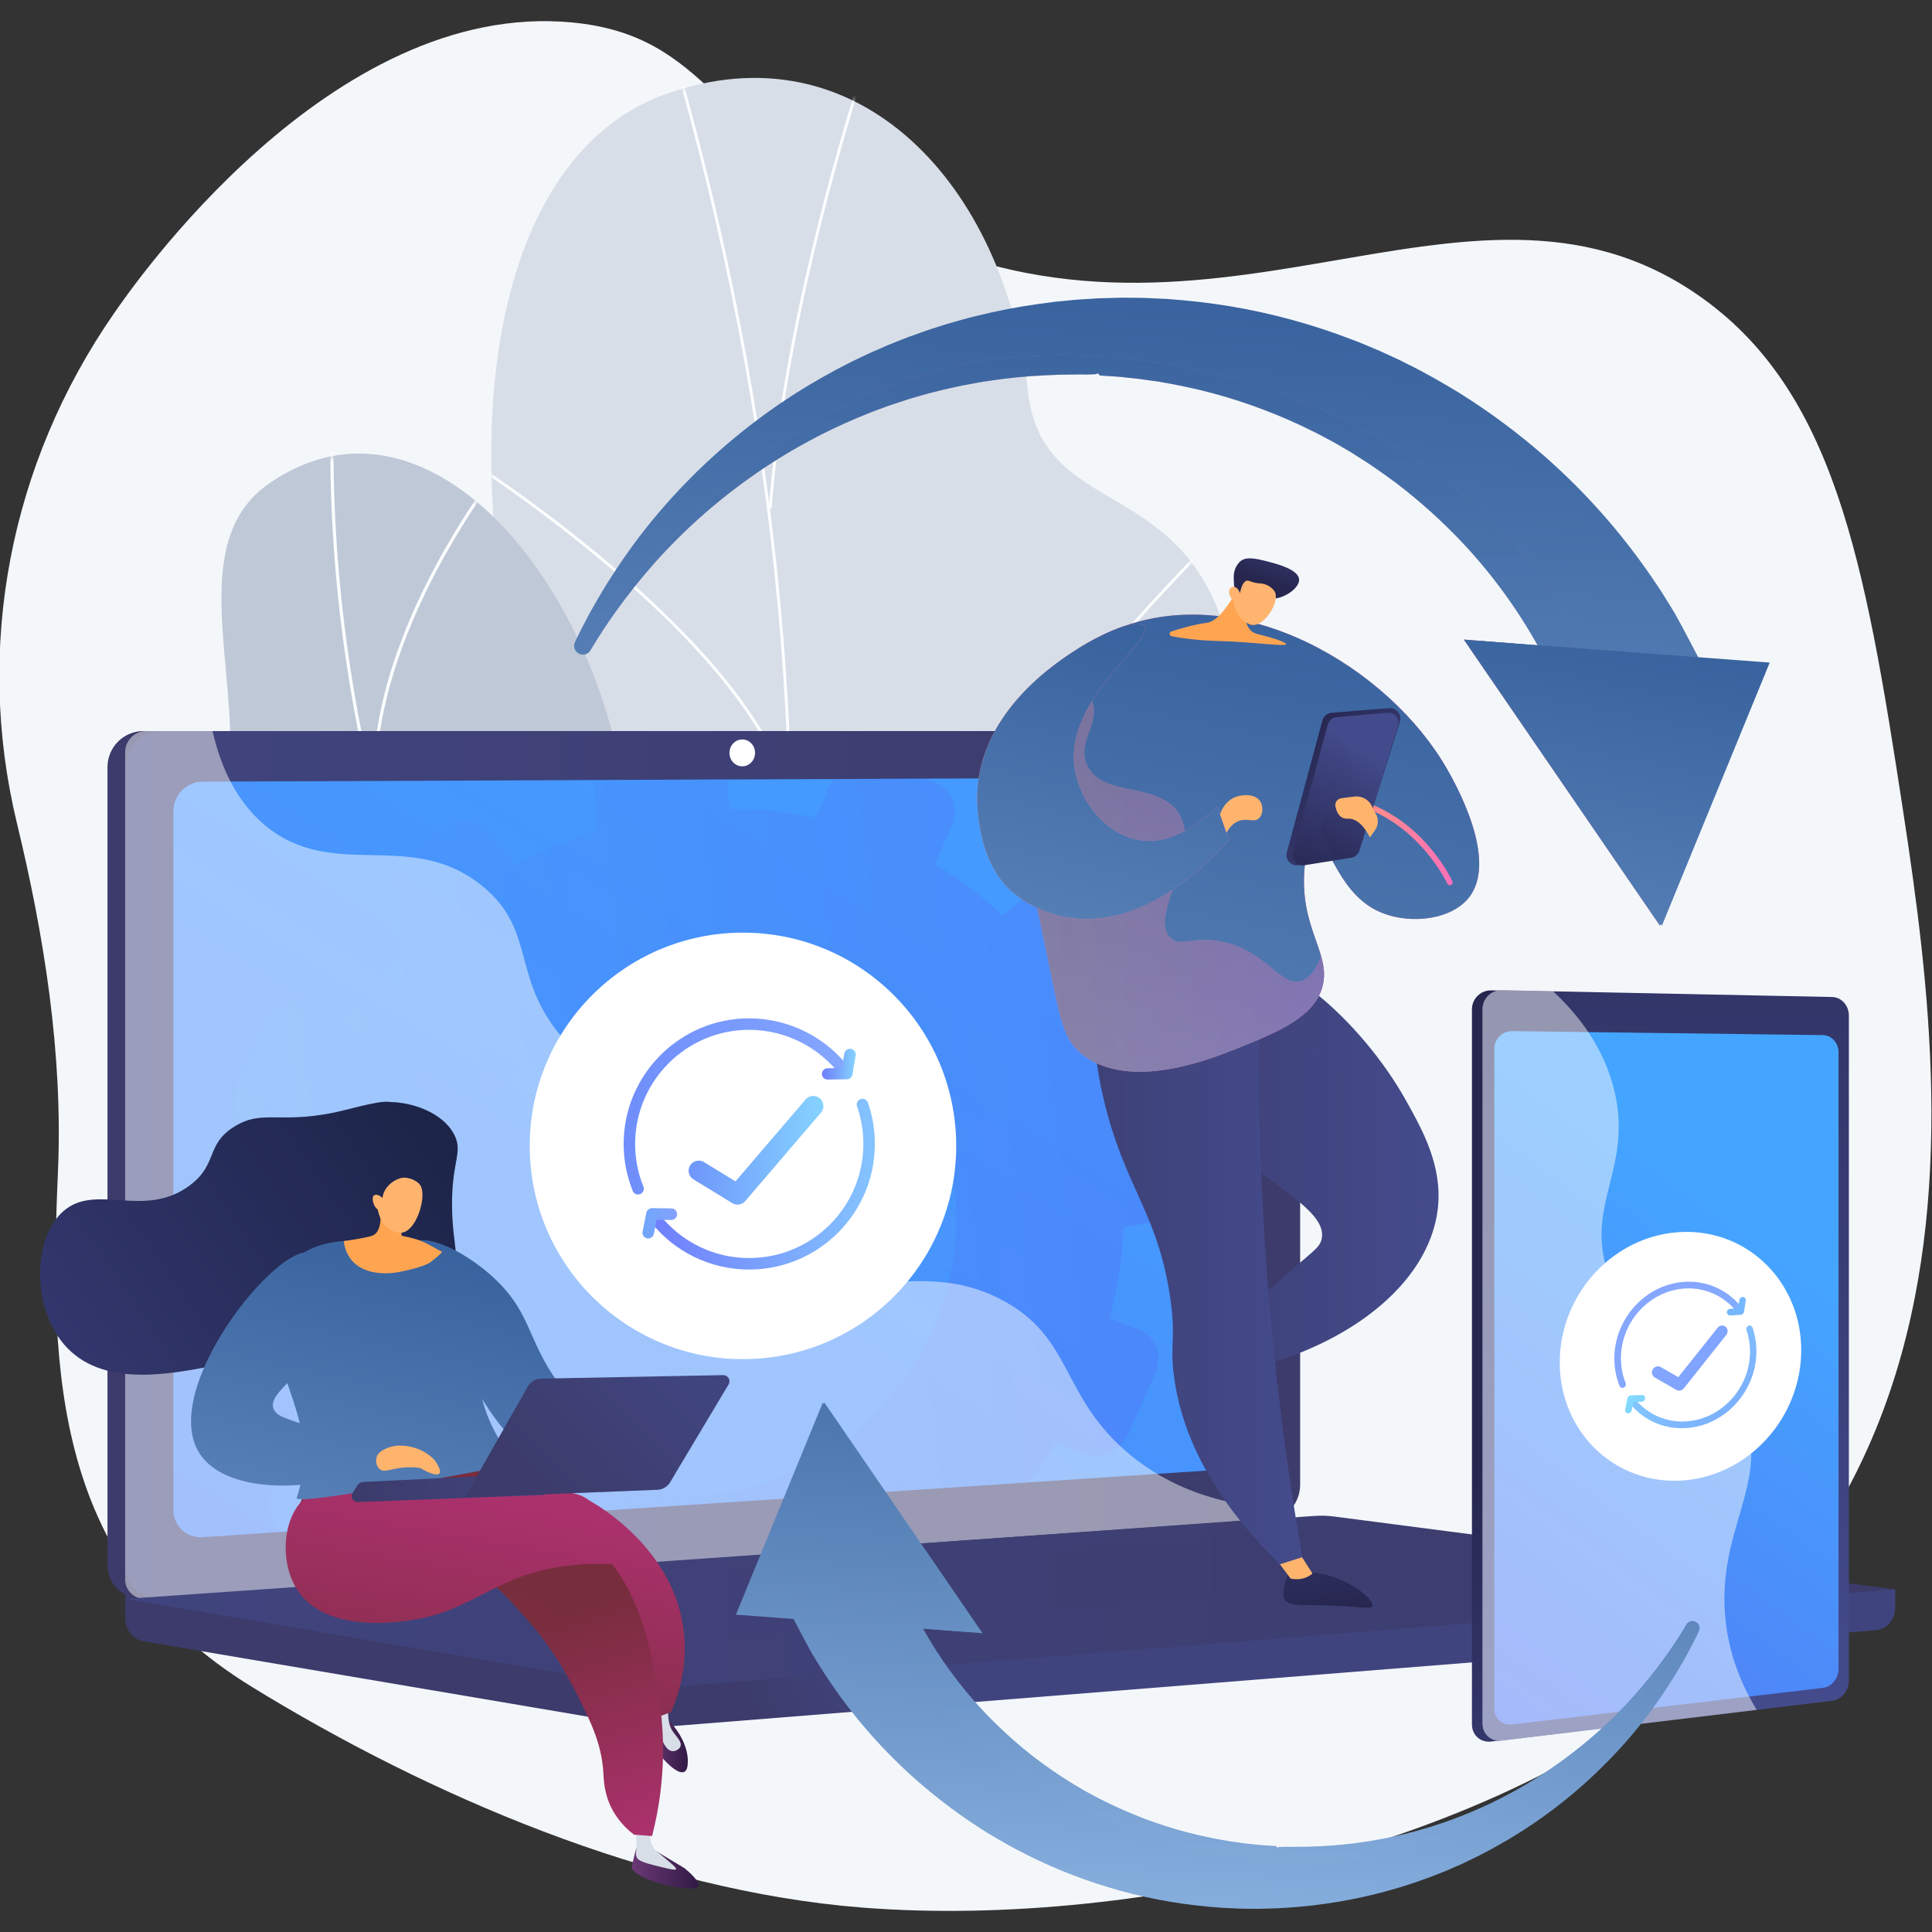 <svg width="358" height="358" viewBox="0 0 358 358" fill="none" xmlns="http://www.w3.org/2000/svg">
<rect x="0" y="0" width="358" height="358" fill="#333333" stroke="none"/>
<g clip-path="url(#clip0_858_11211)">
<path d="M352.625 150.134C345.568 103.939 339.902 72.014 314.417 54.52C271.43 25.012 223.42 72.914 162.527 40.771C132.546 24.945 131.422 6.596 106.03 4.165C61.105 -0.149 24.316 53.464 21.127 58.066C1.755 85.997 -4.714 120.06 3.137 152.535C8.238 173.628 11.685 195.458 10.739 217.132C9.092 254.854 10.043 290.065 46.648 312.564C79.335 332.652 120.472 350.366 159.717 353.469C186.387 355.579 216.297 352.166 242.007 345.223C373.004 309.831 362.329 213.65 352.625 150.134Z" fill="#F4F7FA"/>
<path d="M103.087 265.182C99.476 269.513 93.465 275.223 86.881 281.904L175.519 308.938C169.615 279.776 159.761 248.59 188.474 203.929C201.945 182.972 234.644 147.508 227.73 119.451C219.852 87.486 193.156 96.67 190.462 72.444C186.244 34.58 159.173 4.536 123.15 17.504C87.593 30.303 78.701 95.641 110.998 173.563C127.839 232.091 121.944 242.568 103.087 265.182Z" fill="#D8DEE8"/>
<mask id="mask0_858_11211" style="mask-type:luminance" maskUnits="userSpaceOnUse" x="86" y="14" width="143" height="295">
<path d="M103.087 265.182C99.476 269.513 93.465 275.223 86.881 281.904L175.519 308.938C169.615 279.776 159.761 248.59 188.474 203.929C201.945 182.972 234.644 147.508 227.73 119.451C219.852 87.486 193.156 96.67 190.462 72.444C186.244 34.58 159.173 4.536 123.15 17.504C87.593 30.303 78.701 95.641 110.998 173.563C127.839 232.091 121.944 242.568 103.087 265.182Z" fill="white"/>
</mask>
<g mask="url(#mask0_858_11211)">
<g style="mix-blend-mode:soft-light">
<path d="M134.271 290.746C136.752 278.941 138.494 267.681 140.338 255.759L140.954 251.784C141.488 245.989 142.172 240.289 142.83 234.776C144.331 222.329 145.735 210.573 145.545 197.833C145.617 197.101 145.72 196.396 145.832 195.649C146.226 192.983 146.635 190.226 145.493 187.354L145.474 187.239C149.321 120.603 139.487 52.057 116.246 -16.493L116.755 -16.666C140.016 51.93 149.856 120.526 146.019 187.212C147.189 190.198 146.753 193.135 146.369 195.728C146.259 196.469 146.156 197.168 146.088 197.854C146.279 210.599 144.866 222.374 143.371 234.839C142.709 240.341 142.025 246.043 141.495 251.847L140.877 255.837C139.032 267.766 137.289 279.034 134.804 290.854L134.271 290.746Z" fill="#FCFDFE"/>
<path d="M142.598 232.41C146.782 201.26 168.827 166.878 186.583 143.518C205.813 118.222 224.294 100.046 224.476 99.872L224.851 100.256C224.667 100.437 206.209 118.589 187.003 143.856C169.287 167.161 147.295 201.456 143.127 232.489L142.598 232.41Z" fill="#FCFDFE"/>
<path d="M142.449 94.215C145.047 60.911 155.486 26.557 158.916 15.275C159.571 13.116 160.005 11.69 160.042 11.398L160.576 11.462C160.538 11.781 160.2 12.907 159.432 15.425C156.006 26.698 145.581 61.005 142.987 94.25L142.449 94.215Z" fill="#FCFDFE"/>
<path d="M146.213 148.684C139.46 118.612 85.225 84.547 84.684 84.207L84.968 83.75C85.516 84.091 139.935 118.277 146.747 148.565L146.213 148.684Z" fill="#FCFDFE"/>
</g>
</g>
<path d="M116.366 169.036C111.674 214.146 135.125 201.82 154.642 208.588C173.888 244.724 172.47 276.017 134.839 298.823L97.037 288.608C82.84 286.292 66.597 279.988 69.745 261.095C73.304 239.723 79.97 226.659 56.931 213.292C33.892 199.924 25.702 179.45 38.066 158.679C51.072 136.82 30.427 102.931 49.94 89.535C83.942 66.195 121.251 122.062 116.366 169.036Z" fill="#BFC8D6"/>
<mask id="mask1_858_11211" style="mask-type:luminance" maskUnits="userSpaceOnUse" x="32" y="84" width="135" height="215">
<path d="M116.366 169.036C111.674 214.146 135.125 201.82 154.642 208.588C173.888 244.724 172.47 276.017 134.839 298.823L97.037 288.608C82.84 286.292 66.597 279.988 69.745 261.095C73.304 239.723 79.97 226.659 56.931 213.292C33.892 199.924 25.702 179.45 38.066 158.679C51.072 136.82 30.427 102.931 49.94 89.535C83.942 66.195 121.251 122.062 116.366 169.036Z" fill="white"/>
</mask>
<g mask="url(#mask1_858_11211)">
<g style="mix-blend-mode:soft-light">
<path d="M116.574 250.761C102.531 231.296 90.901 210.199 81.939 187.933C72.905 165.485 66.735 142.196 63.6 118.713C61.808 105.318 61.018 91.808 61.239 78.295L61.826 78.305C61.605 91.788 62.393 105.27 64.182 118.636C67.309 142.07 73.467 165.311 82.484 187.716C91.427 209.937 103.034 230.992 117.049 250.418L116.574 250.761Z" fill="#FCFDFE"/>
<path d="M72.302 270.706L72.098 270.156C79.665 267.344 88.422 265.484 98.125 264.623C102.629 264.216 107.155 264.121 111.672 264.338L111.643 264.923C107.153 264.707 102.654 264.802 98.178 265.207C88.526 266.063 79.826 267.919 72.302 270.706Z" fill="#FCFDFE"/>
<path d="M87.94 201.655C70.306 180.137 27.813 176.993 27.387 176.967L27.427 176.383C27.857 176.414 70.594 179.569 88.393 201.284L87.94 201.655Z" fill="#FCFDFE"/>
<path d="M69.257 148.666C66.864 117.321 93.944 84.558 94.218 84.231L94.667 84.607C94.394 84.933 67.466 117.516 69.841 148.621L69.257 148.666Z" fill="#FCFDFE"/>
</g>
</g>
<path d="M351.186 294.51L23.193 291.805V299.792C23.193 301.961 24.624 303.804 26.561 304.132L119.307 319.862C120.406 320.049 121.524 320.098 122.635 320.01L347.62 302.076C349.628 301.916 351.184 300.066 351.184 297.839L351.186 294.51Z" fill="url(#paint0_linear_858_11211)"/>
<path d="M232.159 281.56L26.585 296.172C22.907 296.433 19.916 293.656 19.916 289.965V142.144C19.915 140.374 20.617 138.676 21.868 137.423C23.119 136.17 24.815 135.465 26.585 135.463H232.159C235.19 135.463 237.64 138.167 237.64 141.502V275.131C237.64 278.466 235.19 281.344 232.159 281.56Z" fill="url(#paint1_linear_858_11211)"/>
<path d="M235.436 281.56L29.863 296.172C26.185 296.433 23.193 293.656 23.193 289.965V142.144C23.193 140.374 23.895 138.676 25.145 137.423C26.396 136.17 28.093 135.465 29.863 135.463H235.436C238.468 135.463 240.918 138.167 240.918 141.502V275.131C240.918 278.466 238.468 281.344 235.436 281.56Z" fill="url(#paint2_linear_858_11211)"/>
<path d="M233.555 148.994V266.871C233.555 269.613 231.534 271.971 229.031 272.14L190.728 274.677L52.104 283.869L37.556 284.833C34.565 285.03 32.131 282.748 32.131 279.737V150.318C32.13 148.874 32.699 147.488 33.715 146.462C34.731 145.436 36.112 144.854 37.556 144.842L110.116 144.541L134.712 144.438L154.304 144.358L171.535 144.285L229.026 144.045C231.534 144.037 233.555 146.251 233.555 148.994Z" fill="url(#paint3_linear_858_11211)"/>
<g style="mix-blend-mode:multiply" opacity="0.3">
<path d="M214.435 226.345C217.842 225.768 220.356 222.526 220.052 219.099L219.015 207.418C218.71 203.99 215.704 201.665 212.297 202.237L205.724 203.326C204.341 198.12 202.386 193.082 199.895 188.305L205.491 183.918C208.294 181.721 208.97 177.758 207.001 175.063L200.284 165.876C198.31 163.177 194.431 162.764 191.619 164.963L185.728 169.562C181.923 165.968 177.733 162.804 173.233 160.13L176.352 153.148C177.805 149.897 176.447 146.244 173.317 144.994L171.54 144.285L154.309 144.358L151.102 151.511C145.875 150.412 140.546 149.867 135.204 149.885L134.72 144.429L110.125 144.533C110.043 145.043 110.025 145.561 110.072 146.075L110.753 153.752C105.444 155.441 100.313 157.648 95.436 160.342L91.004 154.363C88.983 151.629 85.001 151.209 82.125 153.426L72.273 160.991C69.379 163.212 68.673 167.244 70.704 169.978L75.052 175.843C71.043 179.929 67.434 184.389 64.274 189.162L57.553 186.543C54.338 185.293 50.515 186.956 49.014 190.266L43.894 201.56C42.393 204.878 43.781 208.578 47.008 209.823L53.43 212.309C51.795 217.779 50.732 223.403 50.258 229.091L43.437 230.217C39.891 230.806 37.264 234.12 37.576 237.619L38.633 249.554C38.945 253.055 42.072 255.402 45.618 254.806L52.06 253.722C53.34 259.173 55.238 264.459 57.717 269.48L52.649 273.439C49.738 275.709 49.03 279.761 51.071 282.487L52.104 283.863L190.728 274.671C192.517 272.314 194.187 269.869 195.73 267.345L200.883 269.338C203.997 270.54 207.688 268.867 209.137 265.595L214.053 254.465C215.493 251.202 214.145 247.575 211.039 246.366L205.622 244.252C207.079 238.737 207.955 233.084 208.236 227.387L214.435 226.345ZM134.073 276.723C107.81 281.267 84.515 263.692 82.185 237.443C79.855 211.194 99.4 186.452 125.685 182.197C151.815 177.969 174.75 195.608 177.052 221.57C179.355 247.533 160.178 272.211 134.073 276.723Z" fill="url(#paint4_linear_858_11211)"/>
</g>
<path d="M139.911 139.506C139.911 140.882 138.853 141.996 137.546 142C136.239 142.004 135.17 140.892 135.17 139.515C135.17 138.138 136.232 137.021 137.546 137.021C138.86 137.021 139.911 138.133 139.911 139.506Z" fill="white"/>
<g style="mix-blend-mode:soft-light" opacity="0.48">
<path d="M185.906 241.017C170.058 232.44 157.597 243.308 145.571 232.585C138.28 226.082 141.86 221.237 132.888 211.521C122.952 200.766 116.482 204.379 106.5 194.694C93.869 182.449 100.188 172.922 89.311 164.131C76.118 153.465 61.888 163.338 49.328 153.109C43.911 148.697 40.938 142.284 39.386 135.463H27.094C26.057 135.466 25.063 135.88 24.331 136.616C23.6 137.351 23.19 138.346 23.192 139.384V292.614C23.183 293.117 23.28 293.617 23.477 294.08C23.673 294.543 23.965 294.96 24.333 295.303C24.701 295.647 25.136 295.909 25.612 296.073C26.088 296.238 26.593 296.3 27.094 296.257L236.608 281.299C237.636 281.225 238.548 280.621 239.133 279.745C223.796 279.184 214.371 274.013 208.351 268.666C196.569 258.207 198.612 247.894 185.906 241.017Z" fill="white"/>
</g>
<path d="M243.63 280.898L23.193 296.28L119.307 312.581C120.406 312.767 121.524 312.817 122.635 312.728L351.186 294.511L247.136 281.004C245.974 280.852 244.799 280.817 243.63 280.898Z" fill="url(#paint5_linear_858_11211)"/>
<path style="mix-blend-mode:multiply" opacity="0.3" d="M55.359 296.665L238.88 283.669L295.677 290.982L113.738 304.875L55.359 296.665Z" fill="url(#paint6_linear_858_11211)"/>
<path d="M137.672 251.848C159.495 251.848 177.187 234.157 177.187 212.334C177.187 190.51 159.495 172.819 137.672 172.819C115.849 172.819 98.158 190.51 98.158 212.334C98.158 234.157 115.849 251.848 137.672 251.848Z" fill="white"/>
<path d="M118.235 221.344C118.023 221.344 117.815 221.28 117.639 221.162C117.463 221.043 117.326 220.874 117.247 220.677C116.129 217.91 115.557 214.953 115.563 211.969C115.563 199.135 126.004 188.695 138.836 188.695C142.48 188.704 146.072 189.564 149.324 191.206C152.577 192.849 155.401 195.229 157.57 198.156C157.653 198.269 157.713 198.396 157.747 198.532C157.781 198.668 157.787 198.809 157.767 198.947C157.746 199.085 157.698 199.218 157.626 199.338C157.553 199.458 157.458 199.562 157.346 199.645C157.233 199.728 157.106 199.788 156.97 199.822C156.834 199.855 156.693 199.862 156.555 199.841C156.417 199.82 156.284 199.772 156.164 199.7C156.044 199.628 155.94 199.533 155.857 199.421C153.886 196.761 151.32 194.598 148.365 193.106C145.41 191.614 142.147 190.833 138.836 190.825C127.178 190.825 117.692 200.31 117.692 211.969C117.688 214.68 118.207 217.366 119.222 219.88C119.287 220.042 119.311 220.217 119.293 220.39C119.275 220.563 119.214 220.729 119.117 220.874C119.019 221.018 118.888 221.137 118.734 221.218C118.581 221.3 118.409 221.343 118.235 221.344Z" fill="url(#paint7_linear_858_11211)"/>
<path d="M153.362 200.041C153.224 200.042 153.088 200.016 152.96 199.965C152.832 199.914 152.716 199.838 152.618 199.742C152.519 199.645 152.441 199.531 152.387 199.404C152.333 199.277 152.304 199.141 152.303 199.004C152.301 198.866 152.327 198.73 152.378 198.602C152.43 198.474 152.506 198.358 152.602 198.26C152.698 198.161 152.813 198.083 152.939 198.029C153.066 197.975 153.202 197.946 153.34 197.945L156.002 197.893L156.459 195.19C156.514 194.919 156.672 194.68 156.901 194.524C157.129 194.368 157.408 194.307 157.681 194.353C157.953 194.399 158.197 194.549 158.361 194.772C158.524 194.995 158.595 195.272 158.558 195.546L157.956 199.12C157.913 199.362 157.787 199.582 157.6 199.74C157.412 199.898 157.174 199.986 156.929 199.987L153.386 200.041H153.362Z" fill="url(#paint8_linear_858_11211)"/>
<path d="M138.837 235.243C135.306 235.252 131.819 234.454 128.644 232.909C125.469 231.363 122.69 229.112 120.518 226.327C120.351 226.105 120.277 225.825 120.314 225.549C120.35 225.273 120.493 225.021 120.712 224.849C120.931 224.677 121.209 224.598 121.486 224.628C121.763 224.659 122.017 224.796 122.194 225.012C124.167 227.542 126.692 229.588 129.577 230.992C132.461 232.396 135.629 233.122 138.837 233.113C150.497 233.113 159.982 223.629 159.982 211.969C159.985 209.594 159.587 207.236 158.804 204.993C158.72 204.729 158.742 204.442 158.866 204.193C158.99 203.945 159.206 203.755 159.468 203.663C159.73 203.572 160.017 203.586 160.269 203.703C160.521 203.82 160.717 204.031 160.815 204.29C161.677 206.759 162.115 209.355 162.112 211.969C162.117 224.803 151.671 235.243 138.837 235.243Z" fill="url(#paint9_linear_858_11211)"/>
<path d="M120.115 229.488C120.043 229.487 119.972 229.48 119.902 229.466C119.626 229.411 119.383 229.248 119.227 229.013C119.071 228.779 119.014 228.492 119.069 228.216L119.771 224.73C119.819 224.488 119.949 224.27 120.139 224.113C120.33 223.955 120.568 223.868 120.815 223.866H120.826L124.453 223.917C124.73 223.93 124.992 224.049 125.183 224.251C125.374 224.452 125.479 224.72 125.476 224.998C125.473 225.275 125.362 225.541 125.167 225.738C124.971 225.935 124.707 226.049 124.429 226.055L121.686 226.026L121.158 228.636C121.109 228.876 120.978 229.092 120.788 229.247C120.598 229.403 120.36 229.487 120.115 229.488Z" fill="url(#paint10_linear_858_11211)"/>
<path d="M136.671 223.219C136.326 223.219 135.987 223.123 135.692 222.942L128.575 218.579C128.353 218.456 128.157 218.29 128.001 218.09C127.845 217.89 127.731 217.661 127.666 217.416C127.601 217.17 127.587 216.914 127.623 216.663C127.66 216.412 127.747 216.171 127.88 215.955C128.013 215.739 128.188 215.552 128.395 215.405C128.602 215.258 128.836 215.155 129.084 215.102C129.332 215.048 129.589 215.045 129.838 215.094C130.087 215.142 130.323 215.241 130.533 215.383L136.286 218.911L149.222 203.802C149.378 203.601 149.573 203.434 149.795 203.311C150.017 203.187 150.262 203.111 150.515 203.085C150.767 203.059 151.023 203.085 151.265 203.161C151.508 203.237 151.732 203.361 151.925 203.526C152.118 203.691 152.275 203.894 152.388 204.122C152.5 204.35 152.565 204.598 152.578 204.852C152.592 205.105 152.553 205.359 152.466 205.598C152.378 205.836 152.243 206.054 152.069 206.239L138.093 222.563C137.917 222.768 137.699 222.933 137.454 223.046C137.208 223.159 136.942 223.218 136.671 223.219Z" fill="url(#paint11_linear_858_11211)"/>
<path d="M83.703 235.069C85.434 233.944 83.857 230.685 83.764 223.675C83.649 215.087 85.93 213.486 84.098 210.116C81.858 205.995 76.219 204.291 72.481 204.21C71.658 204.193 71.466 203.743 64.561 205.53C52.123 208.751 49.009 205.298 43.438 208.748C38.061 212.081 40.413 215.731 35.184 219.639C26.713 225.975 17.801 219.125 11.752 224.425C6.025 229.438 5.893 242.209 11.916 249.177C18.744 257.079 31.05 254.705 39.304 253.138C41.041 252.809 49.809 250.967 58.938 244.227C63.01 241.218 66.623 237.632 69.664 233.583C70.181 233.001 70.991 232.294 72.057 232.182C73.338 232.044 74.366 232.828 74.862 233.171C77.478 234.974 82.002 236.171 83.703 235.069Z" fill="url(#paint12_linear_858_11211)"/>
<path d="M76.751 230.362C78.975 228.335 86.914 232.238 92.175 237.425C98.356 243.516 97.88 248.455 103.274 256.021C105.955 259.783 110.553 264.846 118.698 269.277L116.97 273.607C113.031 273.843 105.299 273.704 98.085 268.993C93.076 265.722 90.497 261.386 85.546 252.849C80.577 244.281 73.97 232.901 76.751 230.362Z" fill="url(#paint13_linear_858_11211)"/>
<path d="M126.889 346.205L120.692 342.482H117.896C117.896 342.482 116.943 346.029 117.052 346.205C118.302 348.248 124.099 349.801 127.719 349.93C128.321 349.951 129.159 349.954 129.376 349.518C129.743 348.778 128.101 347.231 126.889 346.205Z" fill="url(#paint14_linear_858_11211)"/>
<path d="M120.583 338.417C120.184 340.722 120.688 341.919 121.23 342.597C121.613 343.07 121.952 343.206 124.222 345.167C124.972 345.816 125.347 346.167 125.267 346.345C125.167 346.553 124.506 346.44 123.075 346.094C119.96 345.344 118.394 344.955 118.011 344.206C117.665 343.527 117.971 343.221 117.951 341.371C117.939 340.416 117.785 339.468 117.496 338.558L120.583 338.417Z" fill="#D8DEE8"/>
<path d="M125.062 320.148C125.062 320.148 127.861 323.488 127.406 327.151C126.951 330.814 122.047 325.459 121.364 323.649C120.681 321.84 119.881 319.261 119.881 319.261C119.881 319.261 123.32 317.122 125.062 320.148Z" fill="url(#paint15_linear_858_11211)"/>
<path d="M123.993 314.92C123.993 314.92 123.233 318.812 124.683 320.867C125.404 321.89 126.377 322.757 126.091 323.59C125.899 324.148 125.17 324.548 124.554 324.486C123.373 324.361 122.718 322.554 122.256 321.277C121.575 319.391 121.193 315.354 121.193 315.354L123.993 314.92Z" fill="#D8DEE8"/>
<path d="M121.761 318.202L124.345 317.26C125.688 314.192 127.328 309.154 126.78 303.028C125.372 287.277 110.804 278.929 109.185 278.036C105.216 280.028 101.195 282.837 101.049 286.379C100.866 290.825 106.927 293.176 112.617 299.677C116.035 303.579 119.687 309.394 121.761 318.202Z" fill="url(#paint16_linear_858_11211)"/>
<path d="M120.834 340.219C123.679 329.105 122.952 320.036 122.132 314.813C120.891 306.916 118.368 290.855 107.645 284.866C105.302 283.558 101.955 282.387 97.875 278.75C95.148 276.306 92.826 273.444 90.997 270.271C76.655 266.064 63.427 267.77 57.591 275.46C56.916 276.349 55.227 278.276 54.901 281.119C54.164 287.532 60.466 295.251 67.532 296.866C76.519 298.915 81.732 289.688 89.694 292.757C91.921 293.616 93.809 295.745 97.586 300.001C100.937 303.764 103.801 307.934 106.113 312.412C109.156 318.364 111.463 322.759 111.799 328.454C111.878 329.781 111.924 332.463 113.479 335.354C114.471 337.161 115.839 338.734 117.492 339.966L120.834 340.219Z" fill="url(#paint17_linear_858_11211)"/>
<path style="mix-blend-mode:multiply" opacity="0.3" d="M54.899 281.119C55.225 278.277 56.915 276.349 57.589 275.46C63.425 267.769 76.653 266.064 90.995 270.271C92.824 273.444 95.146 276.306 97.873 278.751C101.953 282.387 105.301 283.558 107.643 284.866C114.191 288.523 117.678 295.935 119.686 302.951C116.707 298.332 114.157 297.104 112.183 297.082C109.358 297.051 108.096 299.466 104.723 299.137C101.117 298.784 100.293 295.804 97.371 295.461C96.495 295.359 95.419 295.494 94.128 296.181C92.402 294.376 91.116 293.305 89.694 292.757C81.733 289.688 76.519 298.915 67.532 296.867C60.464 295.254 54.162 287.532 54.899 281.119Z" fill="url(#paint18_linear_858_11211)"/>
<path d="M113.404 289.836C111.024 289.71 108.637 289.764 106.265 289.999C91.956 291.412 88.006 298.49 76.184 300.217C73.387 300.626 60.927 302.446 55.534 295.245C51.657 290.075 52.248 281.167 56.484 277.663C58.277 276.181 60.053 276.221 71.535 276.326C75.859 276.364 80.184 276.378 84.508 276.433C102.814 276.667 106.314 275.399 109.646 278.427C111.199 279.839 113.468 282.873 113.404 289.836Z" fill="url(#paint19_linear_858_11211)"/>
<path d="M74.76 231.105C74.76 231.105 53.399 224.875 51.183 240.513C49.057 255.502 59.938 262.38 54.99 277.561C54.416 279.321 95.651 271.259 95.651 271.259C90.148 264.392 88.868 258.727 88.737 254.789C88.591 250.47 89.837 248.507 88.737 243.402C88.737 243.402 87.508 237.705 83.078 232.814C82.442 232.113 81.683 231.381 74.76 231.105Z" fill="url(#paint20_linear_858_11211)"/>
<path d="M70.121 221.732C70.316 222.647 71.312 227.553 69.305 228.815C68.87 229.089 68.034 229.245 66.362 229.557C65.267 229.764 64.349 229.889 63.701 229.966C63.795 230.789 64.076 232.127 65.021 233.343C67.682 236.757 73.018 235.874 73.775 235.735C76.459 235.246 79.1 234.417 79.738 233.911C80.709 233.139 81.472 232.56 81.925 231.971C80.886 231.471 78.788 230.147 77.382 229.713C76.417 229.417 75.437 229.176 74.445 228.992L74.002 226.15L70.121 221.732Z" fill="#FFA551"/>
<path d="M70.026 224.178C70.026 224.178 70.389 227.772 73.883 228.406C77.01 228.974 79.367 221.413 77.76 219.457C77.226 218.804 75.908 218.184 74.758 218.216C73.956 218.24 71.239 219.274 70.86 221.99C70.32 221.421 69.646 221.258 69.313 221.49C68.892 221.793 69.117 222.672 69.17 222.872C69.31 223.387 69.61 223.844 70.026 224.178Z" fill="#FFB46E"/>
<path d="M100.003 273.015L67.311 274.605C67.089 274.616 66.873 274.681 66.682 274.794C66.49 274.906 66.329 275.063 66.212 275.252L65.307 276.704C65.204 276.868 65.148 277.056 65.145 277.25C65.141 277.443 65.191 277.634 65.287 277.801C65.385 277.968 65.525 278.106 65.695 278.199C65.864 278.292 66.056 278.337 66.249 278.33L100.878 277.01L100.003 273.015Z" fill="url(#paint21_linear_858_11211)"/>
<path d="M134.008 254.81L100.233 255.464C99.742 255.474 99.262 255.611 98.839 255.862C98.417 256.113 98.067 256.47 97.825 256.897L86.129 277.474L121.8 276.054C122.282 276.035 122.752 275.896 123.166 275.65C123.581 275.404 123.928 275.058 124.176 274.644L135.011 256.537C135.115 256.362 135.171 256.162 135.172 255.959C135.173 255.755 135.12 255.555 135.017 255.379C134.915 255.203 134.768 255.057 134.59 254.957C134.413 254.857 134.212 254.806 134.008 254.81Z" fill="url(#paint22_linear_858_11211)"/>
<path style="mix-blend-mode:multiply" opacity="0.3" d="M97.823 256.897C98.066 256.47 98.416 256.113 98.838 255.862C99.26 255.611 99.741 255.474 100.232 255.464L100.971 255.45C101.082 256.541 101.416 257.537 102.084 258.343C104.166 260.857 107.627 259.306 110.206 261.97C113.038 264.892 110.422 268.371 112.957 271.092C115.623 273.954 119.934 271.623 124.89 273.455L124.176 274.647C123.929 275.061 123.582 275.407 123.167 275.653C122.752 275.9 122.282 276.039 121.8 276.058L86.129 277.478L97.823 256.897Z" fill="url(#paint23_linear_858_11211)"/>
<path d="M69.977 271.919C70.402 270.795 70.828 269.669 71.254 268.543C66.55 267.253 60.046 265.349 53.37 262.965C52.325 262.59 51.084 262.128 50.676 261.029C49.536 257.945 56.788 254.749 59.608 248.015C62.216 241.786 60.78 233.143 57.753 232.121C51.457 229.995 29.127 257.793 37.102 269.514C41.616 276.141 55.515 277.197 69.977 271.919Z" fill="url(#paint24_linear_858_11211)"/>
<path d="M71.253 268.552C74.206 266.984 77.74 268.592 77.968 268.7C78.918 269.152 79.78 269.77 80.514 270.526C80.621 270.673 81.902 272.448 81.436 273.016C81.06 273.472 79.613 273.094 77.873 272.015C76.84 271.869 75.794 271.844 74.756 271.939C72.366 272.159 71.272 272.914 70.404 272.263C69.769 271.785 69.552 270.777 69.779 270.027C70.026 269.218 70.753 268.819 71.253 268.552Z" fill="#FFB46E"/>
<path d="M227.665 178.75C236.068 174.646 252.456 189.505 260.431 203.744C263.609 209.417 267.34 216.078 266.425 223.997C264.799 238.034 249.229 250.347 227.796 254.459C227.193 252.303 226.589 250.148 225.985 247.993C228.329 245.552 231.833 242.029 236.313 237.988C243.191 231.787 244.607 231.374 244.942 229.416C246.023 223.002 229.53 217.632 223.663 206.357C218.614 196.663 221.21 181.901 227.665 178.75Z" fill="url(#paint25_linear_858_11211)"/>
<path d="M238.704 291.576C238.704 291.576 237.328 294.98 238.01 296.312C238.73 297.711 240.812 297.295 246.673 297.515C252.676 297.741 254.034 298.223 254.274 297.62C254.753 296.414 250.089 292.587 244.633 291.576C242.673 291.22 240.664 291.22 238.704 291.576Z" fill="url(#paint26_linear_858_11211)"/>
<path d="M239.941 286.489L243.205 291.575C243.205 291.575 241.704 293.06 239.145 292.507L235.555 287.689L239.941 286.489Z" fill="#FFB46E"/>
<path style="mix-blend-mode:multiply" opacity="0.3" d="M223.657 206.359C218.614 196.663 221.21 181.901 227.659 178.749C229.353 177.922 231.372 177.874 233.579 178.429C232.417 181.784 232.647 184.211 233.221 185.933C235.778 193.596 246.834 192.725 250.288 201.449C252.471 206.963 249 209.703 252.099 214.12C255.31 218.701 260.562 217.933 262.184 222.395C263.393 225.719 261.009 227.61 261.925 230.412C262.181 231.192 262.684 231.976 263.529 232.72C257.849 242.937 244.631 251.229 227.791 254.462C227.187 252.306 226.583 250.151 225.98 247.996C228.323 245.555 231.828 242.032 236.307 237.992C243.186 231.79 244.601 231.377 244.937 229.419C246.017 223.004 229.524 217.634 223.657 206.359Z" fill="url(#paint27_linear_858_11211)"/>
<path d="M233.402 181.792C233.038 196.485 233.242 212.372 234.307 229.285C235.557 249.151 237.899 268.933 241.323 288.541L237.175 289.861C222.96 276.01 218.707 263.826 217.541 255.061C216.718 248.866 217.964 248.333 216.853 240.579C214.737 225.813 209.217 220.756 205.341 206.932C203.887 201.744 202.267 193.905 202.37 183.688L233.402 181.792Z" fill="url(#paint28_linear_858_11211)"/>
<path d="M243.581 155.473C243.324 155.532 242.206 155.905 241.761 160.587C240.691 171.875 246.569 176.446 245.122 182.567C243.733 188.445 236.648 191.294 229.356 194.229C224.478 196.19 209.41 202.255 200.644 195.435C196.955 192.559 196.551 189.099 193.92 176.361C187.233 143.996 184.642 141.219 187.454 134.209C192.284 122.177 205.213 117.201 207.366 116.365C230.307 107.526 257.398 123.773 268.103 142.437C269.513 144.895 277.931 159.57 272.016 166.535C268.438 170.745 260.214 171.426 254.788 168.554C247.533 164.716 245.998 154.919 243.581 155.473Z" fill="url(#paint29_linear_858_11211)"/>
<path d="M243.581 155.473C243.324 155.532 242.206 155.905 241.761 160.587C240.691 171.875 246.569 176.446 245.122 182.567C243.733 188.445 236.648 191.294 229.356 194.229C224.478 196.19 209.41 202.255 200.644 195.435C196.955 192.559 196.551 189.099 193.92 176.361C187.233 143.996 184.642 141.219 187.454 134.209C192.284 122.177 205.213 117.201 207.366 116.365C230.307 107.526 257.398 123.773 268.103 142.437C269.513 144.895 277.931 159.57 272.016 166.535C268.438 170.745 260.214 171.426 254.788 168.554C247.533 164.716 245.998 154.919 243.581 155.473Z" fill="url(#paint30_linear_858_11211)"/>
<path d="M268.654 164.033C268.741 164.034 268.826 164.012 268.902 163.97C268.978 163.929 269.042 163.869 269.089 163.796C269.136 163.723 269.164 163.64 269.17 163.553C269.176 163.467 269.16 163.381 269.124 163.302C268.928 162.872 264.192 152.709 253.249 148.698C253.185 148.675 253.118 148.665 253.05 148.667C252.982 148.67 252.915 148.686 252.854 148.715C252.792 148.744 252.737 148.784 252.691 148.834C252.645 148.884 252.609 148.942 252.586 149.006C252.563 149.07 252.552 149.138 252.555 149.205C252.558 149.273 252.574 149.34 252.603 149.401C252.631 149.463 252.672 149.518 252.722 149.564C252.772 149.61 252.83 149.646 252.894 149.669C263.419 153.527 268.136 163.629 268.183 163.732C268.224 163.822 268.29 163.898 268.374 163.952C268.458 164.005 268.555 164.034 268.654 164.033Z" fill="url(#paint31_linear_858_11211)"/>
<path d="M225.693 152.425C225.755 151.959 226.227 148.735 228.92 147.702C230.259 147.188 232.613 147.038 233.53 148.509C234.105 149.432 234.055 150.9 233.299 151.62C232.344 152.529 231.098 151.448 229.381 152.195C227.318 153.095 226.983 155.588 226.27 155.422C225.709 155.292 225.533 153.66 225.693 152.425Z" fill="#FFB46E"/>
<path style="mix-blend-mode:multiply" opacity="0.3" d="M202.453 130.072C203.901 134.014 199.556 137.429 201.418 141.703C204.087 147.83 214.694 144.688 218.485 150.753C222.98 157.942 212.689 169.734 216.935 173.764C218.869 175.604 221.104 173.249 226.761 174.541C234.817 176.381 237.237 182.746 240.984 181.782C242.163 181.478 243.591 180.406 244.793 177.115C245.317 178.942 245.566 180.676 245.122 182.557C243.733 188.435 236.648 191.284 229.356 194.219C224.478 196.18 209.41 202.244 200.644 195.425C196.955 192.548 196.551 189.089 193.92 176.351C187.233 143.986 184.642 141.209 187.454 134.199C188.987 130.378 191.339 127.272 193.901 124.779C199.426 126.01 201.695 128.008 202.453 130.072Z" fill="url(#paint32_linear_858_11211)"/>
<path d="M225.524 149.388C224.905 149.951 217.964 157.405 210.415 155.516C203.839 153.873 199.802 147.479 199.096 142.101C197.414 129.308 214.081 118.572 212.026 115.983C210.818 114.46 204.382 117.285 199.871 120.12C196.172 122.445 180.673 132.185 181.088 148.509C181.131 150.167 181.397 160.668 188.342 165.91C197.729 172.988 212.228 172.799 227.736 155.688C226.883 153.251 226.384 151.832 225.524 149.388Z" fill="url(#paint33_linear_858_11211)"/>
<path d="M225.524 149.388C224.905 149.951 217.964 157.405 210.415 155.516C203.839 153.873 199.802 147.479 199.096 142.101C197.414 129.308 214.081 118.572 212.026 115.983C210.818 114.46 204.382 117.285 199.871 120.12C196.172 122.445 180.673 132.185 181.088 148.509C181.131 150.167 181.397 160.668 188.342 165.91C197.729 172.988 212.228 172.799 227.736 155.688C226.883 153.251 226.384 151.832 225.524 149.388Z" fill="url(#paint34_linear_858_11211)"/>
<path d="M259.413 133.715L251.941 157.584C251.821 157.967 251.585 158.303 251.266 158.545C250.947 158.788 250.56 158.926 250.159 158.939L240.388 160.365C240.094 160.376 239.801 160.319 239.532 160.199C239.263 160.079 239.025 159.899 238.836 159.673C238.648 159.448 238.513 159.182 238.443 158.896C238.372 158.61 238.368 158.312 238.431 158.024L245.019 133.591C245.111 133.17 245.341 132.791 245.672 132.515C246.004 132.24 246.418 132.082 246.849 132.069L257.504 131.211C257.812 131.201 258.118 131.265 258.396 131.397C258.674 131.529 258.917 131.726 259.104 131.971C259.29 132.216 259.416 132.502 259.47 132.805C259.524 133.109 259.504 133.42 259.413 133.715Z" fill="url(#paint35_linear_858_11211)"/>
<path d="M259.05 134.499L251.797 157.667C251.681 158.037 251.452 158.363 251.143 158.598C250.834 158.834 250.46 158.968 250.072 158.981L241.487 160.357C241.201 160.367 240.917 160.312 240.656 160.196C240.394 160.079 240.163 159.905 239.98 159.686C239.797 159.467 239.666 159.208 239.597 158.931C239.529 158.653 239.525 158.364 239.586 158.084L246.021 134.358C246.11 133.949 246.333 133.581 246.655 133.313C246.976 133.045 247.379 132.893 247.797 132.88L257.2 132.061C257.5 132.051 257.798 132.113 258.068 132.242C258.339 132.371 258.574 132.563 258.755 132.802C258.937 133.041 259.058 133.319 259.109 133.615C259.16 133.91 259.14 134.213 259.05 134.499Z" fill="url(#paint36_linear_858_11211)"/>
<path style="mix-blend-mode:multiply" opacity="0.3" d="M239.586 158.087L245.736 135.419C246.358 135.713 246.941 136.084 247.47 136.523C249.891 138.6 251.278 142.36 250.479 145.368C249.46 149.202 245.547 149.321 245.005 152.511C244.583 155.012 246.607 157.653 248.282 159.264L241.487 160.355C241.202 160.365 240.919 160.31 240.658 160.194C240.397 160.078 240.167 159.904 239.983 159.685C239.8 159.467 239.669 159.209 239.6 158.932C239.531 158.655 239.527 158.366 239.586 158.087Z" fill="url(#paint37_linear_858_11211)"/>
<path d="M231.013 114.065C230.912 114.421 230.883 114.793 230.929 115.16C230.975 115.527 231.095 115.881 231.281 116.201C231.467 116.521 231.715 116.8 232.011 117.021C232.307 117.243 232.645 117.402 233.004 117.49C234.841 117.934 237.08 118.547 238.045 119.1C239.82 120.116 232.643 118.942 226.04 118.787C221.913 118.691 218.839 118.228 217.106 117.894C217.007 117.875 216.916 117.823 216.849 117.746C216.782 117.67 216.743 117.573 216.737 117.472C216.731 117.37 216.759 117.27 216.817 117.186C216.874 117.102 216.958 117.04 217.055 117.009C218.705 116.472 221.387 115.682 223.653 115.398C226.46 115.044 229.469 108.853 229.469 108.853L231.874 111.037L231.013 114.065Z" fill="#FFA551"/>
<path d="M254.901 150.722L254.445 149.972C254.249 149.223 253.789 148.57 253.148 148.134C252.507 147.699 251.73 147.511 250.962 147.606L248.564 147.902C248.387 147.924 248.217 147.983 248.063 148.074C247.91 148.165 247.777 148.288 247.673 148.433C247.57 148.578 247.497 148.743 247.461 148.918C247.424 149.093 247.425 149.273 247.461 149.448C247.684 150.519 248.258 151.799 249.731 151.699C252.232 151.53 253.833 155.178 253.833 155.178L254.794 153.825C255.113 153.375 255.293 152.841 255.312 152.29C255.331 151.739 255.188 151.194 254.901 150.722Z" fill="#FFB46E"/>
<path d="M236.374 110.893C238.447 110.585 240.771 108.842 240.725 107.401C240.663 105.422 236.138 104.337 233.846 103.79C231.555 103.242 230.582 103.439 229.926 103.938C229.269 104.437 228.815 105.363 228.675 106.151C228.596 106.58 228.593 107.171 228.665 108.348C228.731 109.392 228.711 109.349 228.739 109.656C228.804 110.397 229.007 111.701 229.728 113.508C230.096 113.103 230.499 112.731 230.931 112.395C231.494 111.959 232.109 111.597 232.762 111.316C234.259 110.717 235.115 111.079 236.374 110.893Z" fill="url(#paint38_linear_858_11211)"/>
<path d="M228.627 111.493C228.627 111.493 228.762 114.384 231.483 115.652C233.922 116.787 237.156 111.697 236.267 109.754C235.969 109.106 235.05 108.401 234.108 108.183C233.552 108.058 233.279 108.164 232.374 107.933C231.538 107.722 231.373 107.528 231.054 107.593C230.65 107.674 230.136 108.133 229.752 109.928C229.552 109.227 229.109 108.757 228.627 108.728C228.457 108.728 228.29 108.775 228.145 108.862C227.489 109.289 227.617 110.36 228.627 111.493Z" fill="#FFB46F"/>
<path d="M315.216 122.81L292.564 127.332L289.125 128.015C289.125 128.015 288.782 127.264 288.135 125.865C287.831 125.153 287.395 124.304 286.895 123.302C286.394 122.301 285.784 121.161 285.09 119.887C281.183 112.831 276.405 106.294 270.867 100.43C267.126 96.478 263.073 92.833 258.746 89.532C256.404 87.808 253.976 86.051 251.357 84.459C251.035 84.252 250.707 84.046 250.383 83.833C250.059 83.621 249.713 83.444 249.383 83.248C248.714 82.859 248.038 82.465 247.364 82.067C245.977 81.341 244.6 80.544 243.157 79.86C237.237 76.912 231.036 74.562 224.648 72.847C221.368 71.971 218.004 71.277 214.598 70.701L212.016 70.347C211.589 70.29 211.149 70.216 210.737 70.169L209.486 70.044L208.235 69.908C207.819 69.865 207.42 69.814 206.933 69.79L204.137 69.601L203.786 69.579L203.612 69.38L203.566 69.19H203.523L202.914 69.351L201.602 69.401C200.727 69.374 199.851 69.378 198.983 69.401L196.365 69.429C195.489 69.466 194.614 69.511 193.746 69.544C190.268 69.698 186.8 70.036 183.358 70.557L182.07 70.747L180.796 70.978C179.948 71.132 179.095 71.278 178.252 71.447C176.57 71.823 174.888 72.155 173.238 72.605C171.58 72.998 169.959 73.505 168.333 73.974C167.528 74.224 166.731 74.498 165.935 74.76L164.739 75.154L163.569 75.589C160.421 76.7 157.413 78.022 154.489 79.385C153.041 80.097 151.603 80.786 150.221 81.55C148.815 82.275 147.47 83.077 146.135 83.845C141.136 86.824 136.388 90.206 131.94 93.958C128.148 97.155 124.589 100.619 121.291 104.322C118.74 107.196 116.341 110.202 114.103 113.326C113.185 114.638 112.353 115.809 111.696 116.849C111.039 117.89 110.445 118.76 110 119.524C109.765 119.918 109.559 120.26 109.375 120.555C109.165 120.894 108.835 121.14 108.451 121.246C108.067 121.351 107.657 121.307 107.304 121.123L107.191 121.061C106.839 120.872 106.573 120.553 106.45 120.173C106.326 119.792 106.353 119.379 106.526 119.018C106.673 118.709 106.845 118.348 107.042 117.936C107.403 117.149 107.928 116.17 108.532 115.022C109.117 113.85 109.863 112.572 110.682 111.124C112.698 107.658 114.894 104.299 117.26 101.06C120.362 96.845 123.758 92.855 127.422 89.118C131.787 84.667 136.51 80.58 141.543 76.9C142.901 75.934 144.266 74.936 145.707 74.014C147.123 73.048 148.608 72.149 150.107 71.236C153.129 69.455 156.278 67.708 159.604 66.161C160.016 65.965 160.428 65.763 160.846 65.567C161.264 65.371 161.689 65.192 162.11 65.009C162.958 64.634 163.806 64.259 164.664 63.894C166.398 63.21 168.136 62.484 169.929 61.875C171.705 61.21 173.528 60.652 175.359 60.066C176.277 59.789 177.205 59.541 178.138 59.274L179.534 58.89L180.945 58.544C184.748 57.597 188.598 56.853 192.48 56.315C193.459 56.19 194.439 56.057 195.418 55.926L198.369 55.636C199.359 55.528 200.346 55.476 201.336 55.416L202.825 55.322L203.566 55.275L204.4 55.256L207.196 55.177C207.641 55.153 208.172 55.162 208.682 55.167L210.223 55.181L211.765 55.199C212.28 55.199 212.765 55.242 213.265 55.261C214.258 55.308 215.256 55.349 216.249 55.397C220.217 55.682 224.172 56.119 228.074 56.773C235.748 58.068 243.272 60.129 250.535 62.926C252.32 63.577 254.036 64.355 255.768 65.072C256.616 65.461 257.459 65.85 258.303 66.239C258.72 66.435 259.141 66.631 259.554 66.824C259.967 67.016 260.373 67.24 260.786 67.449C264.089 69.056 267.195 70.87 270.203 72.678C275.818 76.175 281.144 80.119 286.127 84.47C290.358 88.18 294.324 92.183 297.994 96.45C300.835 99.758 303.495 103.218 305.964 106.813C306.984 108.314 307.899 109.662 308.629 110.87C309.379 112.07 310.026 113.091 310.505 113.944C311.482 115.633 315.216 122.81 315.216 122.81Z" fill="url(#paint39_linear_858_11211)"/>
<g style="mix-blend-mode:multiply" opacity="0.3">
<path d="M292.605 126.324C292.619 126.661 292.606 126.998 292.563 127.332L289.124 128.015C289.124 128.015 288.782 127.265 288.135 125.865C287.831 125.154 287.395 124.304 286.894 123.303C286.394 122.301 285.784 121.162 285.09 119.887C281.183 112.831 276.404 106.294 270.867 100.43C267.126 96.478 263.072 92.834 258.746 89.532C256.403 87.808 253.976 86.051 251.357 84.459C251.035 84.252 250.707 84.046 250.383 83.834C250.059 83.621 249.713 83.445 249.382 83.248C248.713 82.859 248.038 82.465 247.364 82.068C245.977 81.341 244.6 80.544 243.157 79.86C237.236 76.912 231.036 74.562 224.648 72.847C221.368 71.972 218.003 71.277 214.598 70.701L212.016 70.347C211.589 70.291 211.149 70.216 210.736 70.169L209.486 70.044L208.235 69.908C207.819 69.865 207.42 69.814 206.933 69.79L204.137 69.602L203.785 69.579L203.612 69.38L203.565 69.19H203.523L202.914 69.352L201.602 69.401C200.726 69.374 199.851 69.378 198.983 69.401L196.364 69.429C195.489 69.467 194.613 69.512 193.745 69.544C190.267 69.698 186.8 70.036 183.358 70.557L182.07 70.747L180.795 70.978C179.948 71.132 179.095 71.279 178.252 71.448C176.57 71.823 174.888 72.155 173.238 72.606C171.58 72.998 169.959 73.505 168.333 73.974C167.528 74.224 166.731 74.498 165.934 74.76L164.739 75.154L163.568 75.59C160.421 76.7 157.413 78.022 154.489 79.385C153.041 80.097 151.603 80.786 150.221 81.55C148.815 82.275 147.469 83.077 146.135 83.845C141.136 86.824 136.388 90.207 131.939 93.958C128.148 97.156 124.589 100.619 121.29 104.322C118.739 107.197 116.34 110.202 114.103 113.327C113.185 114.638 112.352 115.809 111.696 116.85C111.039 117.89 110.445 118.76 110 119.525C109.765 119.919 109.558 120.26 109.375 120.555C109.195 120.854 108.92 121.084 108.593 121.207C108.267 121.33 107.909 121.34 107.576 121.234C113.625 111.434 142.107 69.447 188.879 66.121C241.875 62.354 291.532 97.286 292.605 126.324Z" fill="url(#paint40_linear_858_11211)" style="mix-blend-mode:multiply"/>
<path d="M292.605 126.324C292.619 126.661 292.606 126.998 292.563 127.332L289.124 128.015C289.124 128.015 288.782 127.265 288.135 125.865C287.831 125.154 287.395 124.304 286.894 123.303C286.394 122.301 285.784 121.162 285.09 119.887C281.183 112.831 276.404 106.294 270.867 100.43C267.126 96.478 263.072 92.834 258.746 89.532C256.403 87.808 253.976 86.051 251.357 84.459C251.035 84.252 250.707 84.046 250.383 83.834C250.059 83.621 249.713 83.445 249.382 83.248C248.713 82.859 248.038 82.465 247.364 82.068C245.977 81.341 244.6 80.544 243.157 79.86C237.236 76.912 231.036 74.562 224.648 72.847C221.368 71.972 218.003 71.277 214.598 70.701L212.016 70.347C211.589 70.291 211.149 70.216 210.736 70.169L209.486 70.044L208.235 69.908C207.819 69.865 207.42 69.814 206.933 69.79L204.137 69.602L203.785 69.579L203.612 69.38L203.565 69.19H203.523L202.914 69.352L201.602 69.401C200.726 69.374 199.851 69.378 198.983 69.401L196.364 69.429C195.489 69.467 194.613 69.512 193.745 69.544C190.267 69.698 186.8 70.036 183.358 70.557L182.07 70.747L180.795 70.978C179.948 71.132 179.095 71.279 178.252 71.448C176.57 71.823 174.888 72.155 173.238 72.606C171.58 72.998 169.959 73.505 168.333 73.974C167.528 74.224 166.731 74.498 165.934 74.76L164.739 75.154L163.568 75.59C160.421 76.7 157.413 78.022 154.489 79.385C153.041 80.097 151.603 80.786 150.221 81.55C148.815 82.275 147.469 83.077 146.135 83.845C141.136 86.824 136.388 90.207 131.939 93.958C128.148 97.156 124.589 100.619 121.29 104.322C118.739 107.197 116.34 110.202 114.103 113.327C113.185 114.638 112.352 115.809 111.696 116.85C111.039 117.89 110.445 118.76 110 119.525C109.765 119.919 109.558 120.26 109.375 120.555C109.195 120.854 108.92 121.084 108.593 121.207C108.267 121.33 107.909 121.34 107.576 121.234C113.625 111.434 142.107 69.447 188.879 66.121C241.875 62.354 291.532 97.286 292.605 126.324Z" fill="url(#paint41_linear_858_11211)"/>
</g>
<path d="M324.648 122.777L307.598 171.534L271.25 118.515L324.648 122.777Z" fill="url(#paint42_linear_858_11211)"/>
<path d="M324.648 122.777L307.598 171.534L271.25 118.515L324.648 122.777Z" fill="url(#paint43_linear_858_11211)"/>
<g style="mix-blend-mode:multiply" opacity="0.3">
<path d="M324.648 122.777L307.598 171.534L271.25 118.515L324.648 122.777Z" fill="url(#paint44_linear_858_11211)"/>
</g>
<path d="M327.929 122.777L307.949 171.534L274.529 118.777L327.929 122.777Z" fill="url(#paint45_linear_858_11211)"/>
<path d="M340.786 188.193V311.584C340.786 313.43 339.286 313.96 337.585 314.157L277.235 322.593L276.29 322.707C274.347 322.94 272.752 321.511 272.752 319.53V187.047C272.748 186.582 272.837 186.12 273.014 185.69C273.191 185.26 273.451 184.869 273.781 184.54C274.11 184.212 274.502 183.952 274.932 183.776C275.363 183.601 275.825 183.513 276.29 183.518L277.572 183.544L338.115 187.557C339.816 187.59 340.786 186.347 340.786 188.193Z" fill="url(#paint46_linear_858_11211)"/>
<path d="M342.597 188.164V311.431C342.597 313.275 341.212 314.95 339.513 315.154L278.234 322.533C276.295 322.767 274.703 321.339 274.703 319.36V187.018C274.703 185.04 276.295 183.453 278.234 183.493L339.513 184.744C341.212 184.784 342.597 186.321 342.597 188.164Z" fill="url(#paint47_linear_858_11211)"/>
<path d="M340.682 194.977V309.291C340.682 311.015 339.385 312.577 337.795 312.764L280.174 319.544C278.373 319.755 276.895 318.418 276.895 316.581V194.374C276.895 192.533 278.373 191.045 280.174 191.068L337.792 191.808C339.385 191.828 340.682 193.256 340.682 194.977Z" fill="url(#paint48_linear_858_11211)"/>
<g style="mix-blend-mode:soft-light" opacity="0.48">
<path d="M323.113 261.698C317.579 247.088 302.52 250.214 297.785 235.301C293.908 223.078 302.517 216.291 299.153 202.172C297.262 194.232 292.594 188.165 287.799 183.689L278.232 183.493C276.293 183.453 274.701 185.04 274.701 187.018V319.364C274.701 321.342 276.293 322.771 278.232 322.537L325.523 316.84C321.804 310.75 320.306 305.157 319.777 300.503C317.846 283.55 328.158 275.017 323.113 261.698Z" fill="white"/>
</g>
<path d="M333.769 250.186C333.769 262.692 324.014 273.498 311.771 274.336C299.301 275.189 289.02 265.407 289.02 252.472C289.02 239.537 299.301 228.704 311.771 228.284C324.01 227.871 333.769 237.68 333.769 250.186Z" fill="white"/>
<path d="M300.676 257.172C300.555 257.18 300.435 257.149 300.333 257.084C300.231 257.019 300.152 256.923 300.107 256.811C299.46 255.2 299.13 253.479 299.137 251.742C299.137 244.192 305.14 237.806 312.431 237.509C314.461 237.423 316.481 237.838 318.313 238.716C320.145 239.595 321.732 240.911 322.936 242.548C323.029 242.681 323.068 242.845 323.045 243.005C323.021 243.166 322.938 243.312 322.811 243.413C322.751 243.464 322.682 243.503 322.608 243.526C322.533 243.549 322.454 243.556 322.376 243.548C322.299 243.539 322.223 243.515 322.155 243.476C322.088 243.437 322.028 243.385 321.982 243.322C320.886 241.834 319.442 240.639 317.775 239.841C316.109 239.044 314.271 238.669 312.426 238.75C305.798 239.025 300.359 244.826 300.359 251.68C300.351 253.256 300.648 254.818 301.234 256.281C301.293 256.437 301.291 256.609 301.228 256.764C301.165 256.918 301.046 257.043 300.895 257.114C300.826 257.146 300.752 257.166 300.676 257.172Z" fill="url(#paint49_linear_858_11211)"/>
<path d="M320.596 243.745C320.519 243.749 320.442 243.737 320.37 243.711C320.298 243.684 320.232 243.643 320.177 243.59C320.121 243.538 320.077 243.474 320.046 243.404C320.016 243.333 320 243.257 320 243.181C319.996 243.018 320.054 242.861 320.162 242.74C320.271 242.619 320.421 242.545 320.583 242.531L322.067 242.435L322.318 240.861C322.34 240.7 322.424 240.555 322.552 240.456C322.68 240.356 322.841 240.31 323.002 240.327C323.08 240.338 323.154 240.366 323.221 240.407C323.288 240.449 323.346 240.503 323.391 240.568C323.437 240.632 323.468 240.705 323.485 240.782C323.501 240.859 323.502 240.938 323.487 241.016L323.152 243.095C323.13 243.235 323.061 243.363 322.958 243.458C322.854 243.554 322.721 243.612 322.58 243.622L320.604 243.747L320.596 243.745Z" fill="url(#paint50_linear_858_11211)"/>
<path d="M312.431 264.621C308.349 264.871 304.539 263.199 301.989 260.025C301.889 259.893 301.844 259.727 301.864 259.562C301.883 259.397 301.965 259.247 302.093 259.141C302.152 259.087 302.222 259.045 302.298 259.019C302.374 258.992 302.454 258.981 302.534 258.987C302.614 258.992 302.693 259.013 302.764 259.05C302.836 259.086 302.899 259.137 302.951 259.198C304.075 260.611 305.524 261.729 307.175 262.458C308.827 263.186 310.63 263.503 312.431 263.38C318.991 262.985 324.281 257.191 324.281 250.462C324.286 249.101 324.065 247.749 323.627 246.46C323.576 246.305 323.585 246.137 323.653 245.989C323.72 245.841 323.84 245.723 323.99 245.659C324.061 245.63 324.138 245.615 324.216 245.616C324.293 245.618 324.369 245.635 324.44 245.667C324.51 245.699 324.573 245.746 324.625 245.803C324.677 245.861 324.716 245.929 324.74 246.002C325.22 247.417 325.463 248.901 325.459 250.395C325.463 257.803 319.649 264.18 312.431 264.621Z" fill="url(#paint51_linear_858_11211)"/>
<path d="M301.755 261.894C301.714 261.898 301.672 261.898 301.63 261.894C301.551 261.881 301.475 261.852 301.408 261.809C301.34 261.766 301.282 261.709 301.237 261.643C301.192 261.576 301.162 261.501 301.147 261.423C301.132 261.344 301.134 261.263 301.151 261.185L301.555 259.115C301.582 258.971 301.655 258.841 301.763 258.743C301.872 258.645 302.009 258.586 302.154 258.573H302.162L304.24 258.486C304.32 258.483 304.4 258.496 304.474 258.525C304.548 258.554 304.616 258.598 304.673 258.654C304.729 258.711 304.774 258.778 304.803 258.852C304.832 258.927 304.846 259.006 304.843 259.086C304.841 259.253 304.777 259.412 304.663 259.534C304.548 259.655 304.393 259.729 304.227 259.74L302.655 259.813L302.351 261.362C302.323 261.504 302.25 261.632 302.142 261.728C302.035 261.824 301.899 261.882 301.755 261.894Z" fill="url(#paint52_linear_858_11211)"/>
<path d="M311.203 257.685C311.01 257.698 310.817 257.654 310.649 257.56L306.599 255.232C306.362 255.076 306.193 254.834 306.127 254.557C306.062 254.28 306.105 253.988 306.248 253.742C306.391 253.495 306.622 253.313 306.895 253.232C307.168 253.151 307.462 253.177 307.716 253.305L310.986 255.19L318.277 246.035C318.361 245.924 318.465 245.83 318.586 245.76C318.706 245.689 318.839 245.644 318.977 245.626C319.115 245.609 319.255 245.619 319.389 245.657C319.523 245.695 319.648 245.759 319.757 245.847C319.97 246.036 320.1 246.301 320.122 246.586C320.143 246.87 320.054 247.151 319.872 247.371L312.009 257.263C311.912 257.386 311.79 257.487 311.651 257.56C311.512 257.633 311.359 257.675 311.203 257.685Z" fill="url(#paint53_linear_858_11211)"/>
<path d="M146.609 299.173L164.868 295.529L167.64 294.979C167.64 294.979 167.916 295.583 168.436 296.712C168.686 297.286 169.034 297.969 169.437 298.777C169.839 299.585 170.331 300.502 170.89 301.528C174.039 307.215 177.891 312.484 182.355 317.211C185.371 320.396 188.638 323.334 192.125 325.995C194.012 327.384 195.97 328.8 198.079 330.084L198.866 330.585C199.134 330.742 199.405 330.897 199.674 331.056C200.214 331.37 200.756 331.688 201.3 332.008C202.418 332.593 203.528 333.235 204.691 333.786C209.465 336.163 214.464 338.058 219.615 339.44C222.259 340.145 224.97 340.704 227.715 341.17L229.788 341.46C230.132 341.505 230.488 341.566 230.82 341.604L231.828 341.709L232.836 341.819C233.173 341.853 233.493 341.894 233.887 341.913L236.138 342.06L236.422 342.079L236.561 342.223L236.599 342.359H236.633L237.123 342.245L238.181 342.214C238.883 342.236 239.59 342.236 240.292 342.221L242.406 342.204C243.112 342.174 243.814 342.139 244.517 342.113C247.32 341.989 250.114 341.717 252.888 341.297L253.928 341.143L254.954 340.957C255.639 340.832 256.33 340.716 257.005 340.582C258.361 340.283 259.717 340.012 261.046 339.649C262.383 339.331 263.689 338.924 264.999 338.546C265.65 338.342 266.291 338.123 266.933 337.912L267.896 337.594L268.84 337.243C271.377 336.349 273.802 335.283 276.158 334.184C277.325 333.61 278.485 333.058 279.599 332.433C280.732 331.848 281.811 331.202 282.892 330.583C286.923 328.18 290.751 325.452 294.339 322.426C297.395 319.849 300.263 317.058 302.921 314.073C304.978 311.755 306.912 309.331 308.714 306.811C309.455 305.754 310.127 304.81 310.655 303.97C311.183 303.131 311.668 302.43 312.022 301.814C312.211 301.497 312.377 301.222 312.522 300.984C312.691 300.71 312.957 300.511 313.267 300.426C313.577 300.341 313.907 300.377 314.192 300.526L314.282 300.576C314.566 300.728 314.781 300.985 314.881 301.291C314.981 301.598 314.959 301.931 314.818 302.222C314.701 302.472 314.562 302.762 314.403 303.097C314.112 303.732 313.689 304.521 313.203 305.446C312.73 306.39 312.13 307.421 311.469 308.588C309.844 311.382 308.074 314.09 306.167 316.699C303.667 320.098 300.931 323.316 297.977 326.329C294.459 329.917 290.652 333.212 286.596 336.179C285.502 336.956 284.402 337.761 283.239 338.505C282.099 339.283 280.902 340.005 279.694 340.743C277.258 342.179 274.72 343.587 272.039 344.834C271.706 344.992 271.374 345.154 271.038 345.313C270.703 345.472 270.359 345.616 270.019 345.762C269.336 346.061 268.652 346.371 267.962 346.661C266.564 347.213 265.163 347.798 263.717 348.287C262.285 348.823 260.816 349.274 259.34 349.745C258.6 349.968 257.852 350.168 257.1 350.383L255.975 350.693L254.838 350.973C251.774 351.737 248.672 352.338 245.545 352.774L243.177 353.087L240.801 353.322C240.005 353.408 239.208 353.447 238.411 353.499L237.211 353.574L236.614 353.612L235.941 353.627L233.69 353.692C233.333 353.711 232.905 353.703 232.494 353.7L231.252 353.688L230.009 353.673C229.593 353.673 229.204 353.638 228.8 353.623C228 353.586 227.196 353.552 226.396 353.514C223.197 353.284 220.009 352.933 216.863 352.404C210.68 351.36 204.616 349.699 198.763 347.445C197.324 346.92 195.938 346.293 194.545 345.716C193.862 345.403 193.181 345.09 192.502 344.775C192.166 344.616 191.826 344.459 191.49 344.304C191.153 344.149 190.83 343.967 190.497 343.803C187.834 342.509 185.331 341.052 182.907 339.589C178.38 336.771 174.087 333.592 170.071 330.084C164.009 324.773 158.638 318.723 154.082 312.076C153.259 310.864 152.522 309.779 151.933 308.805C151.344 307.831 150.808 307.016 150.422 306.329C149.621 304.958 146.609 299.173 146.609 299.173Z" fill="url(#paint54_linear_858_11211)"/>
<path style="mix-blend-mode:multiply" opacity="0.3" d="M164.834 296.342C164.823 296.07 164.834 295.798 164.868 295.529L167.64 294.979C167.64 294.979 167.916 295.583 168.436 296.712C168.686 297.286 169.034 297.969 169.437 298.777C169.839 299.585 170.331 300.502 170.89 301.528C174.039 307.215 177.891 312.484 182.355 317.211C185.371 320.396 188.638 323.334 192.125 325.995C194.012 327.384 195.97 328.8 198.079 330.084L198.866 330.585C199.134 330.742 199.405 330.897 199.674 331.056C200.214 331.37 200.756 331.688 201.3 332.008C202.418 332.593 203.528 333.235 204.691 333.786C209.465 336.163 214.464 338.058 219.615 339.44C222.259 340.145 224.97 340.704 227.715 341.17L229.788 341.46C230.132 341.505 230.488 341.566 230.82 341.604L231.828 341.709L232.836 341.819C233.173 341.853 233.493 341.894 233.887 341.913L236.138 342.06L236.422 342.079L236.56 342.223L236.599 342.359H236.633L237.123 342.245L238.181 342.214C238.883 342.236 239.589 342.236 240.292 342.221L242.405 342.204C243.111 342.174 243.813 342.139 244.516 342.113C247.319 341.989 250.113 341.717 252.887 341.297L253.926 341.143L254.953 340.957C255.637 340.832 256.329 340.716 257.004 340.582C258.36 340.283 259.715 340.012 261.045 339.649C262.382 339.331 263.687 338.924 264.998 338.546C265.648 338.342 266.29 338.123 266.931 337.912L267.894 337.594L268.839 337.243C271.376 336.349 273.801 335.283 276.157 334.184C277.324 333.61 278.483 333.058 279.598 332.433C280.731 331.848 281.81 331.202 282.89 330.583C286.922 328.18 290.75 325.452 294.337 322.426C297.393 319.849 300.262 317.058 302.92 314.073C304.977 311.755 306.91 309.331 308.713 306.811C309.453 305.754 310.126 304.81 310.654 303.97C311.182 303.131 311.667 302.43 312.021 301.814C312.21 301.497 312.376 301.222 312.521 300.984C312.666 300.743 312.888 300.557 313.151 300.458C313.415 300.359 313.704 300.351 313.972 300.436C309.094 308.34 286.147 342.184 248.44 344.865C205.724 347.904 165.699 319.747 164.834 296.342Z" fill="url(#paint55_linear_858_11211)"/>
<path d="M139.008 299.199L152.752 259.898L182.05 302.634L139.008 299.199Z" fill="url(#paint56_linear_858_11211)"/>
<path style="mix-blend-mode:multiply" opacity="0.3" d="M139.008 299.199L152.752 259.898L182.05 302.634L139.008 299.199Z" fill="url(#paint57_linear_858_11211)"/>
<path d="M136.363 299.199L152.467 259.898L179.404 302.424L136.363 299.199Z" fill="url(#paint58_linear_858_11211)"/>
</g>
<defs>
<linearGradient id="paint0_linear_858_11211" x1="161.776" y1="306.966" x2="138.748" y2="316.638" gradientUnits="userSpaceOnUse">
<stop stop-color="#40447E"/>
<stop offset="1" stop-color="#3C3B6B"/>
</linearGradient>
<linearGradient id="paint1_linear_858_11211" x1="124.439" y1="210.449" x2="100.914" y2="220.33" gradientUnits="userSpaceOnUse">
<stop stop-color="#40447E"/>
<stop offset="1" stop-color="#3C3B6B"/>
</linearGradient>
<linearGradient id="paint2_linear_858_11211" x1="23.193" y1="215.826" x2="240.918" y2="215.826" gradientUnits="userSpaceOnUse">
<stop stop-color="#40447E"/>
<stop offset="1" stop-color="#3C3B6B"/>
</linearGradient>
<linearGradient id="paint3_linear_858_11211" x1="160.815" y1="162.882" x2="-6.573" y2="436.524" gradientUnits="userSpaceOnUse">
<stop stop-color="#449AFF"/>
<stop offset="1" stop-color="#5679F3"/>
</linearGradient>
<linearGradient id="paint4_linear_858_11211" x1="34.6" y1="223.289" x2="216.947" y2="201.186" gradientUnits="userSpaceOnUse">
<stop stop-color="#44A5FF"/>
<stop offset="1" stop-color="#5666F3"/>
</linearGradient>
<linearGradient id="paint5_linear_858_11211" x1="23.193" y1="296.812" x2="351.186" y2="296.812" gradientUnits="userSpaceOnUse">
<stop stop-color="#40447E"/>
<stop offset="1" stop-color="#3C3B6B"/>
</linearGradient>
<linearGradient id="paint6_linear_858_11211" x1="55.359" y1="294.273" x2="295.677" y2="294.273" gradientUnits="userSpaceOnUse">
<stop stop-color="#40447E"/>
<stop offset="1" stop-color="#3C3B6B"/>
</linearGradient>
<linearGradient id="paint7_linear_858_11211" x1="115.563" y1="205.019" x2="157.778" y2="205.019" gradientUnits="userSpaceOnUse">
<stop stop-color="#6F8EFB"/>
<stop offset="1" stop-color="#85A7FF"/>
</linearGradient>
<linearGradient id="paint8_linear_858_11211" x1="152.299" y1="197.172" x2="158.575" y2="197.172" gradientUnits="userSpaceOnUse">
<stop stop-color="#6F7DFB"/>
<stop offset="1" stop-color="#85D3FF"/>
</linearGradient>
<linearGradient id="paint9_linear_858_11211" x1="120.292" y1="219.41" x2="162.112" y2="219.41" gradientUnits="userSpaceOnUse">
<stop stop-color="#6F7DFB"/>
<stop offset="1" stop-color="#85C4FF"/>
</linearGradient>
<linearGradient id="paint10_linear_858_11211" x1="119.048" y1="226.675" x2="125.505" y2="226.675" gradientUnits="userSpaceOnUse">
<stop stop-color="#6FA7FB"/>
<stop offset="1" stop-color="#85A0FF"/>
</linearGradient>
<linearGradient id="paint11_linear_858_11211" x1="127.679" y1="213.182" x2="152.523" y2="213.182" gradientUnits="userSpaceOnUse">
<stop stop-color="#6F96FB"/>
<stop offset="1" stop-color="#85D3FF"/>
</linearGradient>
<linearGradient id="paint12_linear_858_11211" x1="88.755" y1="201.842" x2="-3.21" y2="264.308" gradientUnits="userSpaceOnUse">
<stop stop-color="#192244"/>
<stop offset="1" stop-color="#393B76"/>
</linearGradient>
<linearGradient id="paint13_linear_858_11211" x1="69.257" y1="379.028" x2="109.006" y2="197.529" gradientUnits="userSpaceOnUse">
<stop stop-color="#8DB5E3"/>
<stop offset="1" stop-color="#234D8C"/>
</linearGradient>
<linearGradient id="paint14_linear_858_11211" x1="129.429" y1="346.207" x2="117.043" y2="346.207" gradientUnits="userSpaceOnUse">
<stop stop-color="#311944"/>
<stop offset="1" stop-color="#6B3976"/>
</linearGradient>
<linearGradient id="paint15_linear_858_11211" x1="127.456" y1="323.466" x2="119.882" y2="323.466" gradientUnits="userSpaceOnUse">
<stop stop-color="#311944"/>
<stop offset="1" stop-color="#6B3976"/>
</linearGradient>
<linearGradient id="paint16_linear_858_11211" x1="116.605" y1="281.749" x2="107.381" y2="335.084" gradientUnits="userSpaceOnUse">
<stop stop-color="#AB316D"/>
<stop offset="1" stop-color="#792D3D"/>
</linearGradient>
<linearGradient id="paint17_linear_858_11211" x1="103.578" y1="344.959" x2="90.46" y2="303.443" gradientUnits="userSpaceOnUse">
<stop stop-color="#AB316D"/>
<stop offset="1" stop-color="#792D3D"/>
</linearGradient>
<linearGradient id="paint18_linear_858_11211" x1="103.576" y1="344.959" x2="90.458" y2="303.445" gradientUnits="userSpaceOnUse">
<stop stop-color="#AB316D"/>
<stop offset="1" stop-color="#792D3D"/>
</linearGradient>
<linearGradient id="paint19_linear_858_11211" x1="85.118" y1="276.367" x2="75.914" y2="329.578" gradientUnits="userSpaceOnUse">
<stop stop-color="#AB316D"/>
<stop offset="1" stop-color="#792D3D"/>
</linearGradient>
<linearGradient id="paint20_linear_858_11211" x1="47.47" y1="374.257" x2="87.22" y2="192.757" gradientUnits="userSpaceOnUse">
<stop stop-color="#8DB5E3"/>
<stop offset="1" stop-color="#234D8C"/>
</linearGradient>
<linearGradient id="paint21_linear_858_11211" x1="100.878" y1="275.671" x2="65.145" y2="275.671" gradientUnits="userSpaceOnUse">
<stop stop-color="#40447E"/>
<stop offset="1" stop-color="#3C3B6B"/>
</linearGradient>
<linearGradient id="paint22_linear_858_11211" x1="123.732" y1="253.13" x2="100.305" y2="276.37" gradientUnits="userSpaceOnUse">
<stop stop-color="#40447E"/>
<stop offset="1" stop-color="#3C3B6B"/>
</linearGradient>
<linearGradient id="paint23_linear_858_11211" x1="123.731" y1="253.13" x2="100.302" y2="276.37" gradientUnits="userSpaceOnUse">
<stop stop-color="#40447E"/>
<stop offset="1" stop-color="#3C3B6B"/>
</linearGradient>
<linearGradient id="paint24_linear_858_11211" x1="30.23" y1="370.481" x2="69.981" y2="188.98" gradientUnits="userSpaceOnUse">
<stop stop-color="#8DB5E3"/>
<stop offset="1" stop-color="#234D8C"/>
</linearGradient>
<linearGradient id="paint25_linear_858_11211" x1="266.565" y1="216.258" x2="221.004" y2="216.258" gradientUnits="userSpaceOnUse">
<stop stop-color="#444B8C"/>
<stop offset="1" stop-color="#3E4177"/>
</linearGradient>
<linearGradient id="paint26_linear_858_11211" x1="239.589" y1="258.226" x2="246.495" y2="299.037" gradientUnits="userSpaceOnUse">
<stop stop-color="#444B8C"/>
<stop offset="1" stop-color="#26264F"/>
</linearGradient>
<linearGradient id="paint27_linear_858_11211" x1="266.565" y1="216.26" x2="221.004" y2="216.26" gradientUnits="userSpaceOnUse">
<stop stop-color="#444B8C"/>
<stop offset="1" stop-color="#3E4177"/>
</linearGradient>
<linearGradient id="paint28_linear_858_11211" x1="241.319" y1="235.826" x2="202.362" y2="235.826" gradientUnits="userSpaceOnUse">
<stop stop-color="#444B8C"/>
<stop offset="1" stop-color="#3E4177"/>
</linearGradient>
<linearGradient id="paint29_linear_858_11211" x1="186.332" y1="156.24" x2="274.099" y2="156.24" gradientUnits="userSpaceOnUse">
<stop stop-color="#FF9085"/>
<stop offset="1" stop-color="#FB6FBB"/>
</linearGradient>
<linearGradient id="paint30_linear_858_11211" x1="179.596" y1="369.021" x2="243.432" y2="45.499" gradientUnits="userSpaceOnUse">
<stop stop-color="#8DB5E3"/>
<stop offset="1" stop-color="#234D8C"/>
</linearGradient>
<linearGradient id="paint31_linear_858_11211" x1="252.554" y1="156.35" x2="269.17" y2="156.35" gradientUnits="userSpaceOnUse">
<stop stop-color="#FF9085"/>
<stop offset="1" stop-color="#FB6FBB"/>
</linearGradient>
<linearGradient id="paint32_linear_858_11211" x1="186.332" y1="161.69" x2="245.351" y2="161.69" gradientUnits="userSpaceOnUse">
<stop stop-color="#FF9085"/>
<stop offset="1" stop-color="#FB6FBB"/>
</linearGradient>
<linearGradient id="paint33_linear_858_11211" x1="181.083" y1="142.933" x2="227.742" y2="142.933" gradientUnits="userSpaceOnUse">
<stop stop-color="#FF9085"/>
<stop offset="1" stop-color="#FB6FBB"/>
</linearGradient>
<linearGradient id="paint34_linear_858_11211" x1="177.5" y1="280.46" x2="226.782" y2="75.035" gradientUnits="userSpaceOnUse">
<stop stop-color="#8DB5E3"/>
<stop offset="1" stop-color="#234D8C"/>
</linearGradient>
<linearGradient id="paint35_linear_858_11211" x1="264.068" y1="157.18" x2="239.292" y2="138.512" gradientUnits="userSpaceOnUse">
<stop stop-color="#444B8C"/>
<stop offset="1" stop-color="#26264F"/>
</linearGradient>
<linearGradient id="paint36_linear_858_11211" x1="252.866" y1="138.838" x2="241.085" y2="160.079" gradientUnits="userSpaceOnUse">
<stop stop-color="#444B8C"/>
<stop offset="1" stop-color="#26264F"/>
</linearGradient>
<linearGradient id="paint37_linear_858_11211" x1="237.767" y1="132.523" x2="256.106" y2="176.93" gradientUnits="userSpaceOnUse">
<stop stop-color="#444B8C"/>
<stop offset="1" stop-color="#26264F"/>
</linearGradient>
<linearGradient id="paint38_linear_858_11211" x1="238.806" y1="94.648" x2="234.428" y2="107.669" gradientUnits="userSpaceOnUse">
<stop stop-color="#444B8C"/>
<stop offset="1" stop-color="#26264F"/>
</linearGradient>
<linearGradient id="paint39_linear_858_11211" x1="90.346" y1="274.603" x2="110.86" y2="-13.031" gradientUnits="userSpaceOnUse">
<stop stop-color="#8DB5E3"/>
<stop offset="1" stop-color="#234D8C"/>
</linearGradient>
<linearGradient id="paint40_linear_858_11211" x1="204.993" y1="53.738" x2="193.219" y2="222.705" gradientUnits="userSpaceOnUse">
<stop stop-color="#FF9085"/>
<stop offset="1" stop-color="#FB6FBB"/>
</linearGradient>
<linearGradient id="paint41_linear_858_11211" x1="93.376" y1="253.115" x2="110.246" y2="7.555" gradientUnits="userSpaceOnUse">
<stop stop-color="#8DB5E3"/>
<stop offset="1" stop-color="#234D8C"/>
</linearGradient>
<linearGradient id="paint42_linear_858_11211" x1="303.108" y1="46.617" x2="289.049" y2="248.364" gradientUnits="userSpaceOnUse">
<stop stop-color="#FF9085"/>
<stop offset="1" stop-color="#FB6FBB"/>
</linearGradient>
<linearGradient id="paint43_linear_858_11211" x1="267.152" y1="278.214" x2="308.171" y2="76.15" gradientUnits="userSpaceOnUse">
<stop stop-color="#8DB5E3"/>
<stop offset="1" stop-color="#234D8C"/>
</linearGradient>
<linearGradient id="paint44_linear_858_11211" x1="267.152" y1="278.214" x2="308.171" y2="76.15" gradientUnits="userSpaceOnUse">
<stop stop-color="#8DB5E3"/>
<stop offset="1" stop-color="#234D8C"/>
</linearGradient>
<linearGradient id="paint45_linear_858_11211" x1="270.431" y1="277.686" x2="311.06" y2="76.543" gradientUnits="userSpaceOnUse">
<stop stop-color="#8DB5E3"/>
<stop offset="1" stop-color="#234D8C"/>
</linearGradient>
<linearGradient id="paint46_linear_858_11211" x1="354.014" y1="294.565" x2="295.541" y2="244.685" gradientUnits="userSpaceOnUse">
<stop stop-color="#444B8C"/>
<stop offset="1" stop-color="#26264F"/>
</linearGradient>
<linearGradient id="paint47_linear_858_11211" x1="306.171" y1="315.863" x2="314.591" y2="89.504" gradientUnits="userSpaceOnUse">
<stop stop-color="#444B8C"/>
<stop offset="1" stop-color="#26264F"/>
</linearGradient>
<linearGradient id="paint48_linear_858_11211" x1="326.848" y1="227.588" x2="251.722" y2="328.599" gradientUnits="userSpaceOnUse">
<stop stop-color="#44A5FF"/>
<stop offset="1" stop-color="#566FF3"/>
</linearGradient>
<linearGradient id="paint49_linear_858_11211" x1="338.483" y1="276.572" x2="308.789" y2="246.877" gradientUnits="userSpaceOnUse">
<stop stop-color="#6FC9FB"/>
<stop offset="1" stop-color="#85A7FF"/>
</linearGradient>
<linearGradient id="paint50_linear_858_11211" x1="347.384" y1="267.671" x2="317.689" y2="237.977" gradientUnits="userSpaceOnUse">
<stop stop-color="#8F85FF"/>
<stop offset="1" stop-color="#6FC0FB"/>
</linearGradient>
<linearGradient id="paint51_linear_858_11211" x1="337.698" y1="277.357" x2="308.003" y2="247.663" gradientUnits="userSpaceOnUse">
<stop stop-color="#6F8EFB"/>
<stop offset="1" stop-color="#85CCFF"/>
</linearGradient>
<linearGradient id="paint52_linear_858_11211" x1="328.93" y1="286.124" x2="299.235" y2="256.43" gradientUnits="userSpaceOnUse">
<stop stop-color="#6F85FB"/>
<stop offset="1" stop-color="#85E2FF"/>
</linearGradient>
<linearGradient id="paint53_linear_858_11211" x1="338.837" y1="276.216" x2="309.143" y2="246.522" gradientUnits="userSpaceOnUse">
<stop stop-color="#6F96FB"/>
<stop offset="1" stop-color="#85A7FF"/>
</linearGradient>
<linearGradient id="paint54_linear_858_11211" x1="226.254" y1="365.351" x2="237.51" y2="203.828" gradientUnits="userSpaceOnUse">
<stop stop-color="#8DB5E3"/>
<stop offset="1" stop-color="#234D8C"/>
</linearGradient>
<linearGradient id="paint55_linear_858_11211" x1="235.452" y1="354.849" x2="244.943" y2="218.655" gradientUnits="userSpaceOnUse">
<stop stop-color="#8DB5E3"/>
<stop offset="1" stop-color="#234D8C"/>
</linearGradient>
<linearGradient id="paint56_linear_858_11211" x1="156.371" y1="360.587" x2="167.703" y2="197.972" gradientUnits="userSpaceOnUse">
<stop stop-color="#8DBAE3"/>
<stop offset="1" stop-color="#234D8C"/>
</linearGradient>
<linearGradient id="paint57_linear_858_11211" x1="156.371" y1="360.587" x2="167.703" y2="197.972" gradientUnits="userSpaceOnUse">
<stop stop-color="#8DB5E3"/>
<stop offset="1" stop-color="#234D8C"/>
</linearGradient>
<linearGradient id="paint58_linear_858_11211" x1="153.738" y1="360.31" x2="165.057" y2="197.88" gradientUnits="userSpaceOnUse">
<stop stop-color="#8DB5E3"/>
<stop offset="1" stop-color="#234D8C"/>
</linearGradient>
<clipPath id="clip0_858_11211">
<rect width="358" height="358" fill="white"/>
</clipPath>
</defs>
</svg>
